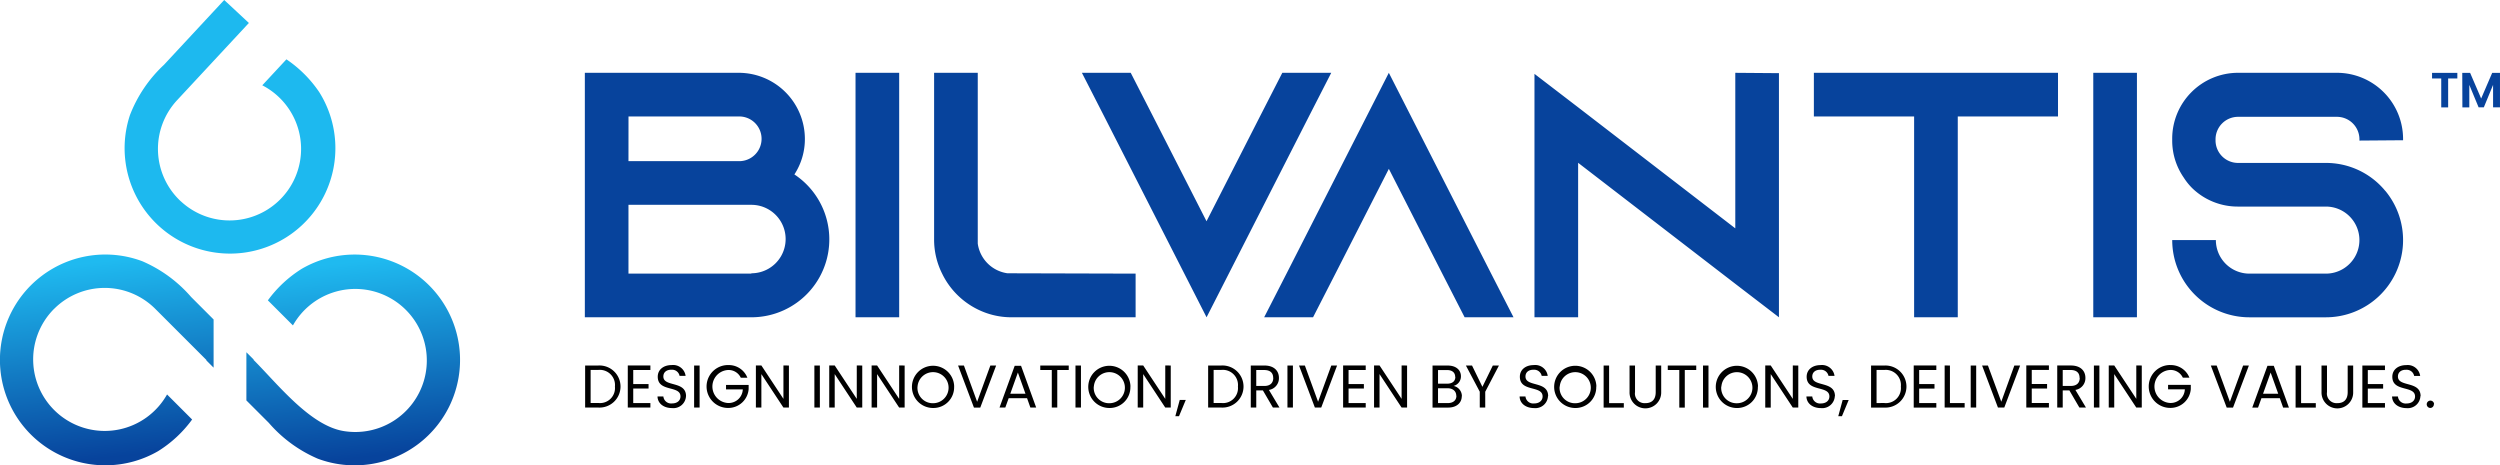 <svg xmlns="http://www.w3.org/2000/svg" xmlns:xlink="http://www.w3.org/1999/xlink" width="204" height="37.969" viewBox="0 0 204 37.969">
  <defs>
    <linearGradient id="linear-gradient" x1="0.572" y1="0.956" x2="0.473" y2="0.033" gradientUnits="objectBoundingBox">
      <stop offset="0" stop-color="#07439c"/>
      <stop offset="1" stop-color="#1fbaf0"/>
    </linearGradient>
    <linearGradient id="linear-gradient-2" x1="0.526" y1="0.964" x2="0.427" y2="0.042" xlink:href="#linear-gradient"/>
  </defs>
  <g id="Layer_x0020_1" transform="translate(-0.003 0.01)">
    <g id="_1956494935392" transform="translate(0.003 -0.01)">
      <g id="_1643140974720">
        <path id="Path_14522" data-name="Path 14522" d="M280.9,16.415a5.836,5.836,0,0,1-.3-8.248l.046-.05,5.812-6.253L284.444-.01l-4.917,5.291a11.045,11.045,0,0,0-2.774,4.1A8.6,8.6,0,1,0,292.2,7.51a9.923,9.923,0,0,0-2.68-2.678l-1.969,2.119a5.837,5.837,0,1,1-6.646,9.464h0Z" transform="translate(-266.149 0.01)" fill="#1db9ef" fill-rule="evenodd"/>
        <path id="Path_14523" data-name="Path 14523" d="M4.42,569.068a5.836,5.836,0,0,1,8.254,0l.048.048,4.131,4.131-.02.019.6.6v-3.932L15.6,568.1a11.051,11.051,0,0,0-3.994-2.922,8.6,8.6,0,1,0,1.3,15.5,9.922,9.922,0,0,0,2.774-2.581l-2.045-2.045a5.837,5.837,0,1,1-9.215-6.988h0Z" transform="translate(-0.003 -543.865)" fill-rule="evenodd" fill="url(#linear-gradient)"/>
        <path id="Path_14524" data-name="Path 14524" d="M546.32,572.617v3.932l1.833,1.833a11.043,11.043,0,0,0,3.994,2.921,8.6,8.6,0,1,0-1.3-15.5,9.919,9.919,0,0,0-2.774,2.58l2.045,2.045a5.837,5.837,0,1,1,4.136,8.619c-2.751-.453-5.39-3.848-7.353-5.811l.019-.019Z" transform="translate(-526.215 -543.874)" fill-rule="evenodd" fill="url(#linear-gradient-2)"/>
      </g>
      <g id="Group_3756" data-name="Group 3756" transform="translate(47.723 5.941)">
        <path id="Path_14525" data-name="Path 14525" d="M1314.94,169.913a5.281,5.281,0,0,0,.855-2.907,5.4,5.4,0,0,0-5.386-5.386H1297.84v19.949h13.594a6.355,6.355,0,0,0,3.505-11.656Zm-13.537-4.731h9.034a1.824,1.824,0,0,1,0,3.648H1301.4Zm10.032,12.825H1301.4v-5.614h10.032a2.793,2.793,0,0,1,0,5.586v.028Zm12.055,3.562V161.62h-3.562V181.57Zm8.835-3.591a2.842,2.842,0,0,1-2.423-2.423V161.62h-3.562v13.594a6.2,6.2,0,0,0,.655,2.793,6.322,6.322,0,0,0,2.879,2.907,6.2,6.2,0,0,0,2.793.655h10.116v-3.562Zm22.428-16.358-1.824,3.562-4.36,8.55-4.361-8.55-1.824-3.562H1338.4l1.823,3.562,8.35,16.387,8.35-16.387,1.824-3.562h-3.99Zm17.043,16.387-8.35-16.387-8.35,16.387-1.824,3.562h3.99l1.824-3.562,4.361-8.55,4.36,8.55,1.824,3.562h3.99Zm19.921-16.387v12.692l-12.825-9.875-3.562-2.731V181.57h3.562V168.963l12.825,9.875,3.562,2.731V161.649l-3.562-.028Zm6.412,0v3.562h8.18V181.57h3.562V165.183h8.179V161.62h-19.921Zm26.362,19.949V161.62h-3.563V181.57Zm21.717-14.449v-.114a5.4,5.4,0,0,0-5.387-5.386h-8.094a5.376,5.376,0,0,0-5.358,5.386v.114a5.3,5.3,0,0,0,.941,3.049,5,5,0,0,0,.684.855,5.326,5.326,0,0,0,3.733,1.511h7.182a2.736,2.736,0,1,1,0,5.472h-6.241a2.737,2.737,0,0,1-2.736-2.736h-3.562a6.3,6.3,0,0,0,6.3,6.3h6.241a6.3,6.3,0,0,0,4.874-10.288c-.086-.085-.143-.171-.228-.257a6.258,6.258,0,0,0-4.646-2.052h-7.182a1.836,1.836,0,0,1-1.824-1.824v-.114a1.837,1.837,0,0,1,1.824-1.824h8.094a1.837,1.837,0,0,1,1.824,1.824v.114l3.562-.028Z" transform="translate(-1297.84 -161.62)" fill="#07439c"/>
        <path id="Path_14526" data-name="Path 14526" d="M1299.5,809.6h-1.068v3.43h1.068a1.718,1.718,0,1,0,0-3.43Zm-.62,3.061v-2.7h.62a1.237,1.237,0,0,1,1.363,1.358,1.223,1.223,0,0,1-1.363,1.338Zm4.877-3.065h-1.845v3.435h1.845v-.369h-1.4v-1.181h1.25v-.369h-1.25v-1.146h1.4Zm2.908,2.5c0-1.27-1.85-.719-1.85-1.6,0-.369.29-.561.659-.551a.621.621,0,0,1,.664.5h.492a1.026,1.026,0,0,0-1.137-.881c-.679,0-1.136.384-1.136.95,0,1.274,1.855.684,1.855,1.609,0,.325-.256.571-.688.571a.635.635,0,0,1-.709-.571h-.477c.01.566.5.95,1.186.95A1.028,1.028,0,0,0,1306.662,812.1Zm.66.935h.448V809.6h-.448Zm2.766-3.469a1.75,1.75,0,0,0,0,3.5,1.663,1.663,0,0,0,1.683-1.535v-.344h-1.845v.364h1.368a1.156,1.156,0,0,1-1.206,1.112,1.348,1.348,0,0,1,0-2.692,1.094,1.094,0,0,1,1.043.63h.537A1.622,1.622,0,0,0,1310.087,809.565Zm4.522.034v2.726l-1.8-2.726h-.448v3.435h.448V810.3l1.8,2.731h.448V809.6Zm2.525,3.435h.448V809.6h-.448Zm3.459-3.435v2.726l-1.8-2.726h-.447v3.435h.447V810.3l1.8,2.731h.448V809.6Zm3.459,0v2.726l-1.8-2.726h-.448v3.435h.448V810.3l1.8,2.731h.448V809.6Zm4.489,1.718a1.723,1.723,0,1,0-1.723,1.752A1.689,1.689,0,0,0,1328.541,811.317Zm-2.988,0a1.268,1.268,0,1,1,1.265,1.363A1.25,1.25,0,0,1,1325.554,811.317Zm4.862,1.245-1.078-2.957h-.477l1.294,3.43h.517l1.294-3.43h-.472Zm4.345.472h.473l-1.235-3.41h-.517l-1.24,3.41h.472l.276-.763h1.5Zm-.4-1.127h-1.24l.62-1.732Zm1.206-1.939h.94v3.066h.448v-3.066h.936V809.6h-2.323Zm2.874,3.066h.447V809.6h-.447Zm4.487-1.717a1.722,1.722,0,1,0-1.722,1.752A1.689,1.689,0,0,0,1342.924,811.318Zm-2.987,0a1.268,1.268,0,1,1,1.265,1.363A1.25,1.25,0,0,1,1339.938,811.318Zm5.826-1.718v2.726l-1.8-2.726h-.448v3.435h.448V810.3l1.8,2.731h.448V809.6Zm.822,4.138h.3l.551-1.324h-.492Zm3.745-4.134h-1.068v3.43h1.068a1.718,1.718,0,1,0,0-3.43Zm-.62,3.061v-2.7h.62a1.237,1.237,0,0,1,1.363,1.358,1.223,1.223,0,0,1-1.363,1.339Zm4.866-2.052c0,.384-.221.659-.728.659h-.66v-1.3h.66C1354.36,809.974,1354.577,810.225,1354.577,810.613Zm-1.835-1.009v3.43h.448v-1.4h.541l.817,1.4h.536l-.861-1.437a.967.967,0,0,0,.817-.984c0-.561-.384-1.009-1.191-1.009Zm2.992,3.43h.447V809.6h-.447Zm2.5-.472-1.078-2.957h-.477l1.294,3.43h.517l1.294-3.43h-.472l-1.078,2.957Zm3.887-2.962h-1.845v3.435h1.845v-.369h-1.4v-1.181h1.25v-.369h-1.25v-1.146h1.4Zm2.928,0v2.726l-1.8-2.726h-.448v3.435h.448V810.3l1.8,2.731h.448V809.6Zm4.473,2.47c0,.374-.266.6-.708.6h-.793v-1.21h.778C1369.231,811.455,1369.517,811.691,1369.517,812.07Zm-.088-1.54c0,.35-.241.556-.66.556h-.753v-1.112h.743C1369.2,809.974,1369.428,810.19,1369.428,810.53Zm.536,1.585a.856.856,0,0,0-.679-.846.8.8,0,0,0,.6-.792c0-.477-.364-.871-1.087-.871h-1.23v3.43h1.28C1369.556,813.034,1369.964,812.631,1369.964,812.114Zm1.457-.374v1.294h.447V811.74l1.117-2.136h-.5l-.847,1.737-.846-1.737h-.5Zm5.58.36c0-1.27-1.85-.719-1.85-1.6,0-.369.29-.561.66-.551a.621.621,0,0,1,.664.5h.492a1.026,1.026,0,0,0-1.137-.881c-.679,0-1.136.384-1.136.95,0,1.274,1.855.684,1.855,1.609,0,.325-.256.571-.689.571a.635.635,0,0,1-.709-.571h-.477c.01.566.5.95,1.186.95A1.028,1.028,0,0,0,1377,812.1Zm3.937-.782a1.723,1.723,0,1,0-1.722,1.752A1.689,1.689,0,0,0,1380.938,811.317Zm-2.988,0a1.268,1.268,0,1,1,1.265,1.363A1.25,1.25,0,0,1,1377.951,811.317Zm3.578-1.713v3.43h1.648v-.364h-1.2V809.6Zm2.116,2.165a1.292,1.292,0,1,0,2.583,0V809.6h-.448v2.17c0,.63-.335.9-.842.9a.784.784,0,0,1-.846-.9V809.6h-.448Zm3.12-1.8h.939v3.066h.448v-3.066h.935V809.6h-2.323v.364Zm2.874,3.066h.447V809.6h-.447Zm4.488-1.717a1.723,1.723,0,1,0-1.722,1.752A1.689,1.689,0,0,0,1394.126,811.318Zm-2.987,0a1.268,1.268,0,1,1,1.265,1.363A1.25,1.25,0,0,1,1391.139,811.318Zm5.826-1.718v2.726l-1.8-2.726h-.448v3.435h.448V810.3l1.8,2.731h.448V809.6Zm3.44,2.5c0-1.27-1.851-.719-1.851-1.6,0-.369.291-.561.66-.551a.621.621,0,0,1,.664.5h.492a1.026,1.026,0,0,0-1.137-.881c-.679,0-1.137.384-1.137.95,0,1.274,1.855.684,1.855,1.609,0,.325-.256.571-.688.571a.636.636,0,0,1-.709-.571h-.477c.01.566.5.95,1.187.95A1.028,1.028,0,0,0,1400.406,812.1Zm.27,1.638h.3l.551-1.324h-.492Zm3.745-4.134h-1.068v3.43h1.068a1.718,1.718,0,1,0,0-3.43Zm-.62,3.061v-2.7h.62a1.237,1.237,0,0,1,1.363,1.358,1.223,1.223,0,0,1-1.363,1.339Zm4.877-3.066h-1.845v3.435h1.845v-.369h-1.4v-1.181h1.25v-.369h-1.25v-1.146h1.4Zm.679,0v3.43H1411v-.364h-1.2V809.6Zm2.126,3.43h.448V809.6h-.448Zm2.495-.472L1412.9,809.6h-.477l1.294,3.43h.517l1.294-3.43h-.472Zm3.887-2.962h-1.845v3.435h1.845v-.369h-1.4v-1.181h1.25v-.369h-1.25v-1.146h1.4Zm2.515,1.014c0,.384-.222.659-.728.659h-.66v-1.3h.66C1420.162,809.974,1420.379,810.225,1420.379,810.613Zm-1.836-1.009v3.43h.448v-1.4h.542l.817,1.4h.536l-.861-1.437a.967.967,0,0,0,.817-.984c0-.561-.384-1.009-1.191-1.009Zm2.992,3.43h.448V809.6h-.448Zm3.459-3.435v2.726l-1.8-2.726h-.448v3.435h.448V810.3l1.8,2.731h.448V809.6Zm2.765-.034a1.75,1.75,0,0,0,0,3.5,1.664,1.664,0,0,0,1.683-1.535v-.344H1427.6v.364h1.368a1.157,1.157,0,0,1-1.206,1.112,1.348,1.348,0,0,1,0-2.692,1.094,1.094,0,0,1,1.043.63h.537A1.623,1.623,0,0,0,1427.76,809.565Zm4.872,3-1.078-2.957h-.477l1.294,3.43h.517l1.294-3.43h-.472Zm4.345.473h.473l-1.235-3.41h-.517l-1.24,3.41h.472l.276-.763h1.5Zm-.4-1.127h-1.24l.62-1.732Zm1.417-2.3v3.43h1.649v-.364h-1.2V809.6Zm2.116,2.165a1.292,1.292,0,1,0,2.583,0V809.6h-.448v2.17c0,.63-.334.9-.842.9a.784.784,0,0,1-.846-.9V809.6h-.448Zm5.177-2.17h-1.845v3.435h1.845v-.369h-1.4v-1.181h1.25v-.369h-1.25v-1.146h1.4Zm2.908,2.5c0-1.27-1.85-.719-1.85-1.6,0-.369.29-.561.659-.551a.621.621,0,0,1,.664.5h.492a1.026,1.026,0,0,0-1.137-.881c-.679,0-1.136.384-1.136.95,0,1.274,1.855.684,1.855,1.609,0,.325-.256.571-.688.571a.635.635,0,0,1-.709-.571h-.477c.01.566.5.95,1.186.95A1.028,1.028,0,0,0,1448.191,812.1Zm1.1.659a.3.3,0,1,0-.3.305A.3.3,0,0,0,1449.289,812.759Z" transform="translate(-1298.408 -785.715)"/>
      </g>
      <path id="Path_14527" data-name="Path 14527" d="M5393.64,162.076h.75v2.359h.564v-2.359h.75v-.456h-2.064Zm2.476,2.359h.565V162.6l.758,1.831h.427l.754-1.831v1.831h.564V161.62h-.637l-.9,2.093-.9-2.093h-.641Z" transform="translate(-5195.185 -155.673)" fill="#07439c"/>
    </g>
  </g>
</svg>
